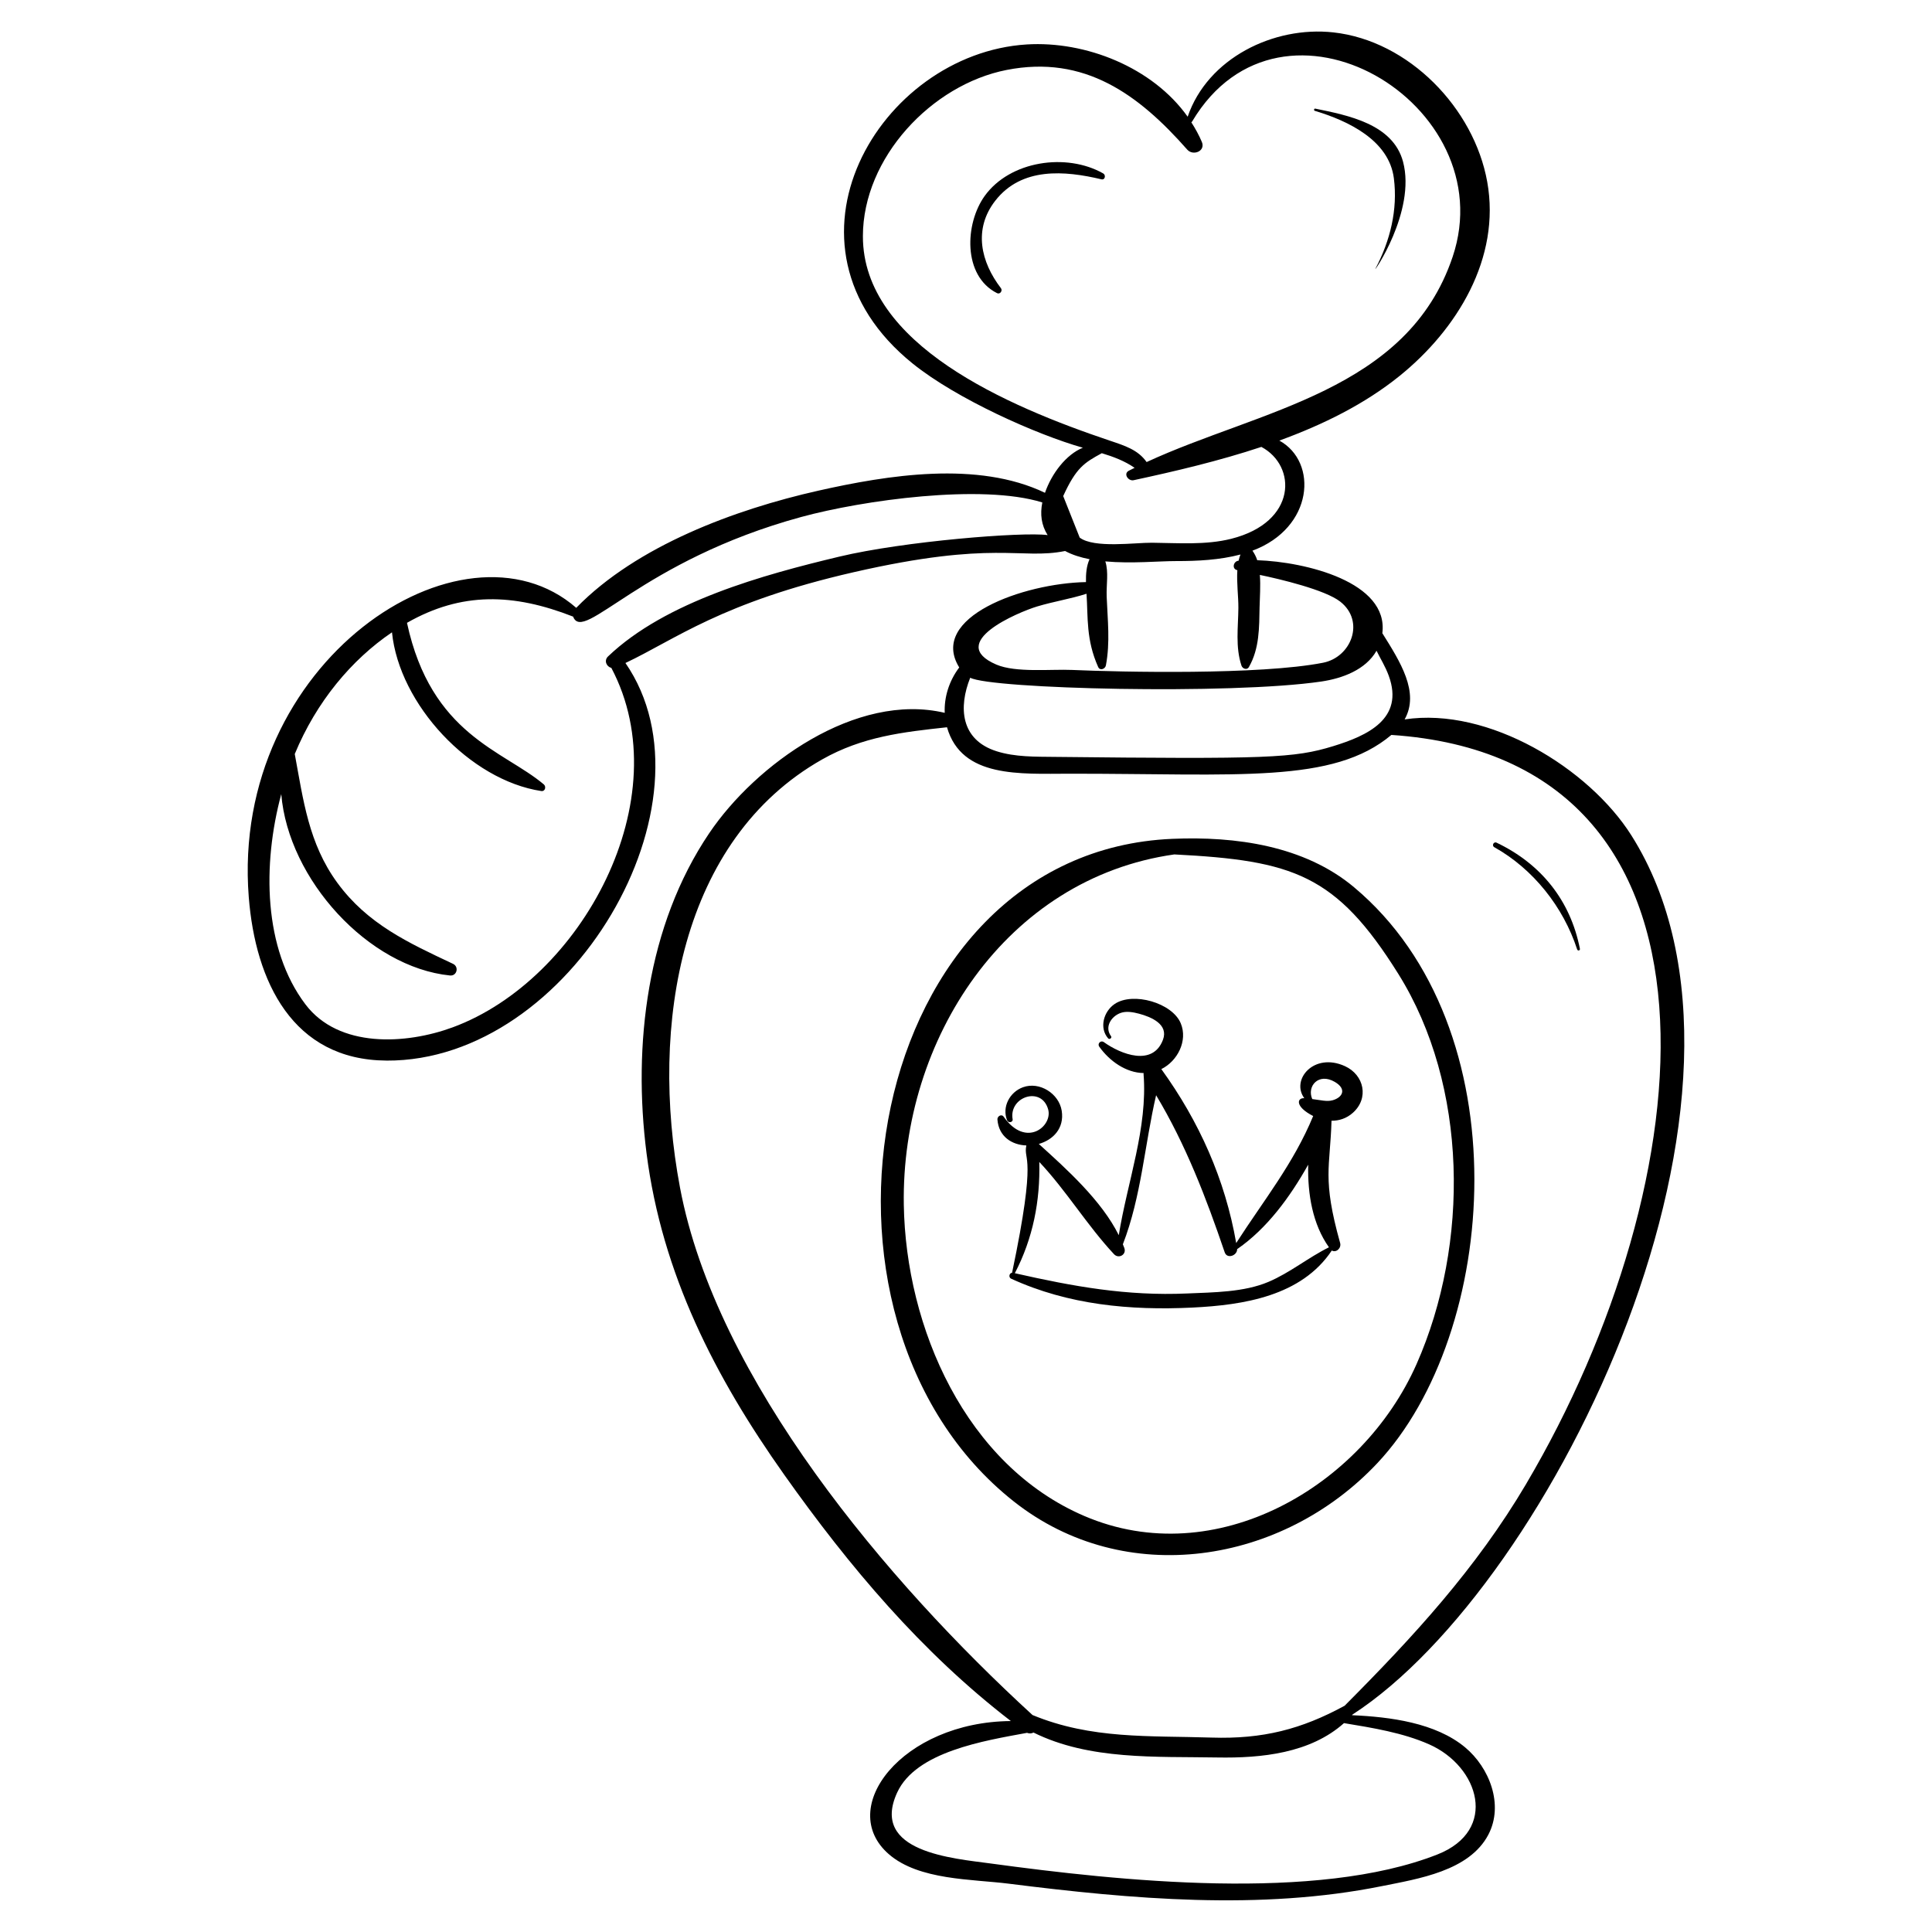 <?xml version="1.0" encoding="UTF-8"?>
<!-- Uploaded to: ICON Repo, www.svgrepo.com, Generator: ICON Repo Mixer Tools -->
<svg fill="#000000" width="800px" height="800px" version="1.1" viewBox="144 144 512 512" xmlns="http://www.w3.org/2000/svg">
 <g>
  <path d="m246.42 425.07c48.91 0.27 88.828-68.422 63.328-105.37 13.191-6.219 25.398-16.035 60.496-24.062 37.375-8.551 44.125-3.227 56.02-5.617 1.902 1.023 4.113 1.715 6.481 2.176-0.824 1.758-0.992 3.898-0.953 6.062-16.543 0.305-41.82 9.301-33.586 22.621-2.711 3.598-4.019 7.891-3.844 12.027-23.504-5.555-50.105 13.672-62.402 31.883-16.52 24.465-20.305 56.152-16.613 84.902 4.094 31.859 18.125 59.215 36.48 85.129 17.227 24.32 36.395 47.074 60.059 65.273-28.793 0.23-46.465 23.07-32.309 35.309 7.984 6.906 22.004 6.562 31.73 7.789 32.594 4.109 66.734 7.141 98.91 0.648 9.582-1.934 23.195-3.984 28.234-13.68 4.106-7.898 0.277-17.711-6.184-23.094-7.824-6.512-19.809-8.07-29.984-8.52 0.059-0.062 0.113-0.129 0.168-0.191 53.211-34.488 116.55-165.48 73.867-232.99-11.223-17.75-37.848-34.094-60.078-30.711 4.035-7.191-1.199-15.32-5.906-22.848 1.727-13.559-20.363-18.922-33.156-19.344-0.297-0.926-0.734-1.762-1.266-2.527 16.207-6.027 17.449-23.504 7.125-29.176 11.574-4.215 22.594-9.648 31.852-17.121 15.242-12.297 26.871-31.23 23.242-51.449-3.5-19.512-20.758-37.398-40.77-39.605-15.844-1.746-33.34 6.859-38.617 22.348-9.301-13.098-27.051-20.121-42.656-19.152-39.008 2.422-69.273 53.066-30.238 84.551 11.695 9.43 32.879 18.852 45.117 22.32-4.465 1.812-8.301 6.898-10.035 11.949-17.828-8.555-41.66-4.711-60.117-0.555-21.945 4.945-48.039 14.547-64.105 31.035-30.141-26.27-91.711 14.246-86.785 76.664 1.762 22.32 11.602 43.18 36.496 43.32zm276.32 181.2c13.273 5.875 18.426 22.781 2.191 29.18-32.043 12.625-84.461 7.012-118.38 2.394-9.883-1.348-32.059-2.992-24.793-18.801 4.992-10.859 23.086-13.73 34.414-15.824 0.621 0.25 1.219 0.188 1.715-0.078 14.836 7.356 32.496 6.316 48.672 6.609 11.879 0.215 24.684-1.156 33.613-9.105 7.551 1.25 15.598 2.539 22.562 5.625zm25.699-68.996c-13.266 22.445-29.906 40.492-48.098 58.762-11.449 6.238-21.699 8.879-35.277 8.441-16.531-0.531-31.82 0.473-47.434-5.973-38.496-35.25-83.836-88.848-93.422-139.77-8.164-43.348 0.246-92.258 37.637-113.46 10.746-6.094 21.43-7.266 33.121-8.543 3.863 13.523 19.418 12.316 32.508 12.309 44.859-0.02 69.812 2.707 85.254-10.277 94.625 6.332 82.758 118.91 35.711 198.5zm-39.645-220.82c1.039 2.125 2.332 4.144 3.238 6.625 4.188 11.457-5.754 15.906-14.719 18.66-10.348 3.176-17.348 3.457-73.844 2.844-5.055-0.055-10.449 0.055-15.328-1.484-9.633-3.035-10.145-11.699-7.023-19.496 5.422 2.977 68.844 4.551 92.992 1.016 5.66-0.832 11.801-3.117 14.684-8.164zm-30.988-11.695c0.051-2.473 0.297-5.512 0.066-8.402 5.305 1.105 17.281 3.93 21.305 7.082 6.633 5.195 2.957 14.719-4.566 16.195-16.652 3.269-53.453 2.484-66.539 1.906-5.527-0.242-14.906 0.793-20.055-1.43-13.422-5.793 5.828-13.871 10.789-15.375 4.363-1.32 8.832-2.004 13.133-3.383 0.422 6.262-0.152 12.18 3.09 19.414 0.488 1.086 1.871 0.512 2.047-0.43 1.16-6.172 0.453-11.949 0.207-18.203-0.125-3.137 0.562-6.519-0.359-9.355 6.938 0.633 14.375-0.102 18.922-0.09 5.336 0.012 11.371-0.273 16.891-1.734-0.203 0.527-0.367 1.074-0.492 1.641-0.016 0-0.031 0.004-0.047 0.004-1.34 0.141-1.82 2.184-0.309 2.504 0.008 0 0.016 0.004 0.023 0.004-0.219 3.348 0.297 6.981 0.273 9.984-0.043 5.164-0.828 10.332 0.82 15.309 0.27 0.809 1.457 1.27 1.969 0.371 2.816-4.918 2.723-10.453 2.832-16.012zm-105.13-98.145c0.012-20.84 18.23-40.172 38.074-44.074 20.672-4.066 35.027 6.516 47.883 21.113 1.527 1.734 4.914 0.426 3.867-2.043-0.773-1.824-1.727-3.543-2.781-5.191 0.086-0.066 0.168-0.156 0.238-0.27 23.734-39.809 82.613-4.582 69.012 35.895-11.98 35.656-51.18 40.559-81.105 54.406-2.281-3.258-5.769-4.332-9.805-5.691-27-9.082-65.398-25.457-65.383-54.145zm63.309 57.488c3.082 0.934 6.066 2.051 8.699 3.879-0.508 0.254-1.023 0.5-1.527 0.762-1.547 0.801-0.148 2.824 1.266 2.516 10.949-2.363 22.582-5.078 33.852-8.824 9.418 5.004 9.531 19.941-7.992 24.352-6.762 1.699-14.109 1.113-21.004 1.043-4.418-0.047-15.34 1.535-19.145-1.359-1.457-3.668-2.918-7.34-4.375-11.008 3.453-7.559 5.621-8.848 10.227-11.359zm-217.45 90.348c1.879 22.66 23.133 45.879 44.707 48.062 1.852 0.188 2.457-2.309 0.812-3.086-11.844-5.586-22.652-10.531-30.652-21.469-7.644-10.449-9.027-21.98-11.289-34.137 5.723-13.844 15.035-24.98 25.766-32.25 1.914 19.09 20.66 39.203 39.57 42.062 1.035 0.156 1.352-1.18 0.664-1.762-10.715-9.031-29.848-13.078-36.258-42.816 14.457-8.254 28.227-7.836 44.023-1.648 2.762 7.231 17.898-14.793 60.469-26.406 16.211-4.422 47.848-8.859 63.875-3.848-0.621 3.152-0.266 5.969 1.406 8.652-6.57-0.902-38.133 1.621-55.203 5.707-20.055 4.797-45.992 11.852-61.281 26.441-1.164 1.109-0.402 2.738 0.859 3.031 18.328 34.629-7.93 82.711-42.039 95.27-12.406 4.566-30.191 5.574-39.016-6.082-11.172-14.762-11.43-37.082-6.414-55.723z"/>
  <path d="m502.83 379.12c-13.195-11.051-31.465-13.527-48.121-12.82-81.559 3.449-103.45 127.09-42.055 175.59 29.547 23.344 71.234 16.574 96.332-10.117 32.332-34.375 38.355-115.38-6.156-152.65zm16.586 126.35c-14.375 32.535-53.277 55.18-88.039 40.293-31.52-13.496-47.332-49.957-47.859-82.504-0.715-43.848 27.148-86.512 71.691-92.828 31.465 1.613 42.863 5.273 59.352 31.648 18.523 29.625 18.891 71.621 4.856 103.39z"/>
  <path d="m489.66 435.04c-1.902-0.172-2.621 2.184 2.344 4.719-5.18 12.57-13.133 22.359-20.398 33.66-2.93-16.848-9.812-32.227-19.84-46.098 4.289-2.109 7.059-7.508 5.152-12.121-2.246-5.441-12.645-8.41-17.508-5.144-2.93 1.965-4.176 6.336-1.742 9.121 0.355 0.406 1.102-0.133 0.77-0.578-1.777-2.398-0.004-5.254 2.566-6.168 1.508-0.539 3.359-0.188 4.859 0.211 3.238 0.859 7.883 2.828 6.328 6.926-2.699 7.125-11.133 3.852-15.668 0.598-0.797-0.57-1.781 0.395-1.211 1.203 2.688 3.805 7.094 6.941 11.766 7-0.004 0.086-0.027 0.168-0.023 0.254 1.137 14.273-4.305 28.59-6.566 42.711-4.586-9.219-13.816-17.504-21.191-24.18 3.731-1.051 6.805-4.109 6.07-8.785-0.715-4.562-5.871-7.836-10.262-6.242-3.543 1.285-5.633 5.254-4.199 8.789 0.301 0.746 1.598 0.547 1.449-0.32-1.035-5.961 7.684-8.871 9.422-2.586 1.23 4.449-5.891 10.348-11.797 1.926-0.574-0.82-1.715-0.113-1.652 0.73 0.34 4.586 3.887 6.758 7.664 6.887-0.891 4.371 3.004 1.434-3.781 33.742-0.754 0.043-1 1.227-0.242 1.57 15.125 6.93 31.523 8.457 48.027 7.652 13.547-0.66 28.887-3.035 36.945-15.125 1.133 0.668 2.594-0.609 2.203-2.004-4.805-17.148-2.629-20.023-2.281-32.383 1.996 0.016 3.973-0.605 5.648-2.094 4.348-3.859 3.008-10.039-2.078-12.367-8.238-3.769-14.402 3.598-10.773 8.496zm6.527 39.508c-5.539 2.742-10.316 6.734-16.027 9.16-6.492 2.758-14.551 2.766-21.516 3.074-16.043 0.711-30.148-1.844-45.703-5.367 4.828-9.266 6.742-19.188 6.484-29.484 7.238 7.703 12.625 16.746 19.797 24.441 1.23 1.32 3.367 0.133 2.742-1.625-0.117-0.332-0.262-0.66-0.395-0.992 4.918-12.703 5.762-26.371 8.812-39.508 7.844 13.062 13.27 27.199 18.18 41.637 0.633 1.859 3.356 0.855 3.301-0.895 0.031-0.012 0.066 0 0.098-0.023 7.781-5.398 13.875-13.66 18.727-22.312-0.184 7.848 1.184 15.82 5.5 21.895zm0.953-38.961c-1.496 0.41-3.109-0.043-5.379-0.324-1.488-3.387 1.652-7.047 5.941-4.566 3.281 1.895 2.121 4.148-0.562 4.891z"/>
  <path d="m492.43 173.37c8.922 2.672 19.672 7.828 20.957 17.859 1.07 8.363-0.988 16.586-4.867 23.945-0.93 1.758 10.844-15.105 7.293-28.344-2.684-9.996-14.633-12.273-23.254-14.043-0.332-0.062-0.449 0.488-0.129 0.582z"/>
  <path d="m436.36 189.96c-9.758-5.531-24.668-3.352-31.387 5.941-5.269 7.289-5.91 21.184 3.262 25.789 0.789 0.395 1.527-0.656 1.023-1.316-5.324-6.934-7.383-15.613-1.504-23.176 6.973-8.969 18.398-7.992 28.141-5.676 0.973 0.234 1.219-1.137 0.465-1.562z"/>
  <path d="m540.01 368.52c10.324 5.777 18.297 15.852 21.953 27.082 0.145 0.449 0.824 0.324 0.73-0.16-2.519-12.84-10.324-22.512-22.07-28.121-0.785-0.375-1.367 0.777-0.613 1.199z"/>
 </g>
</svg>
